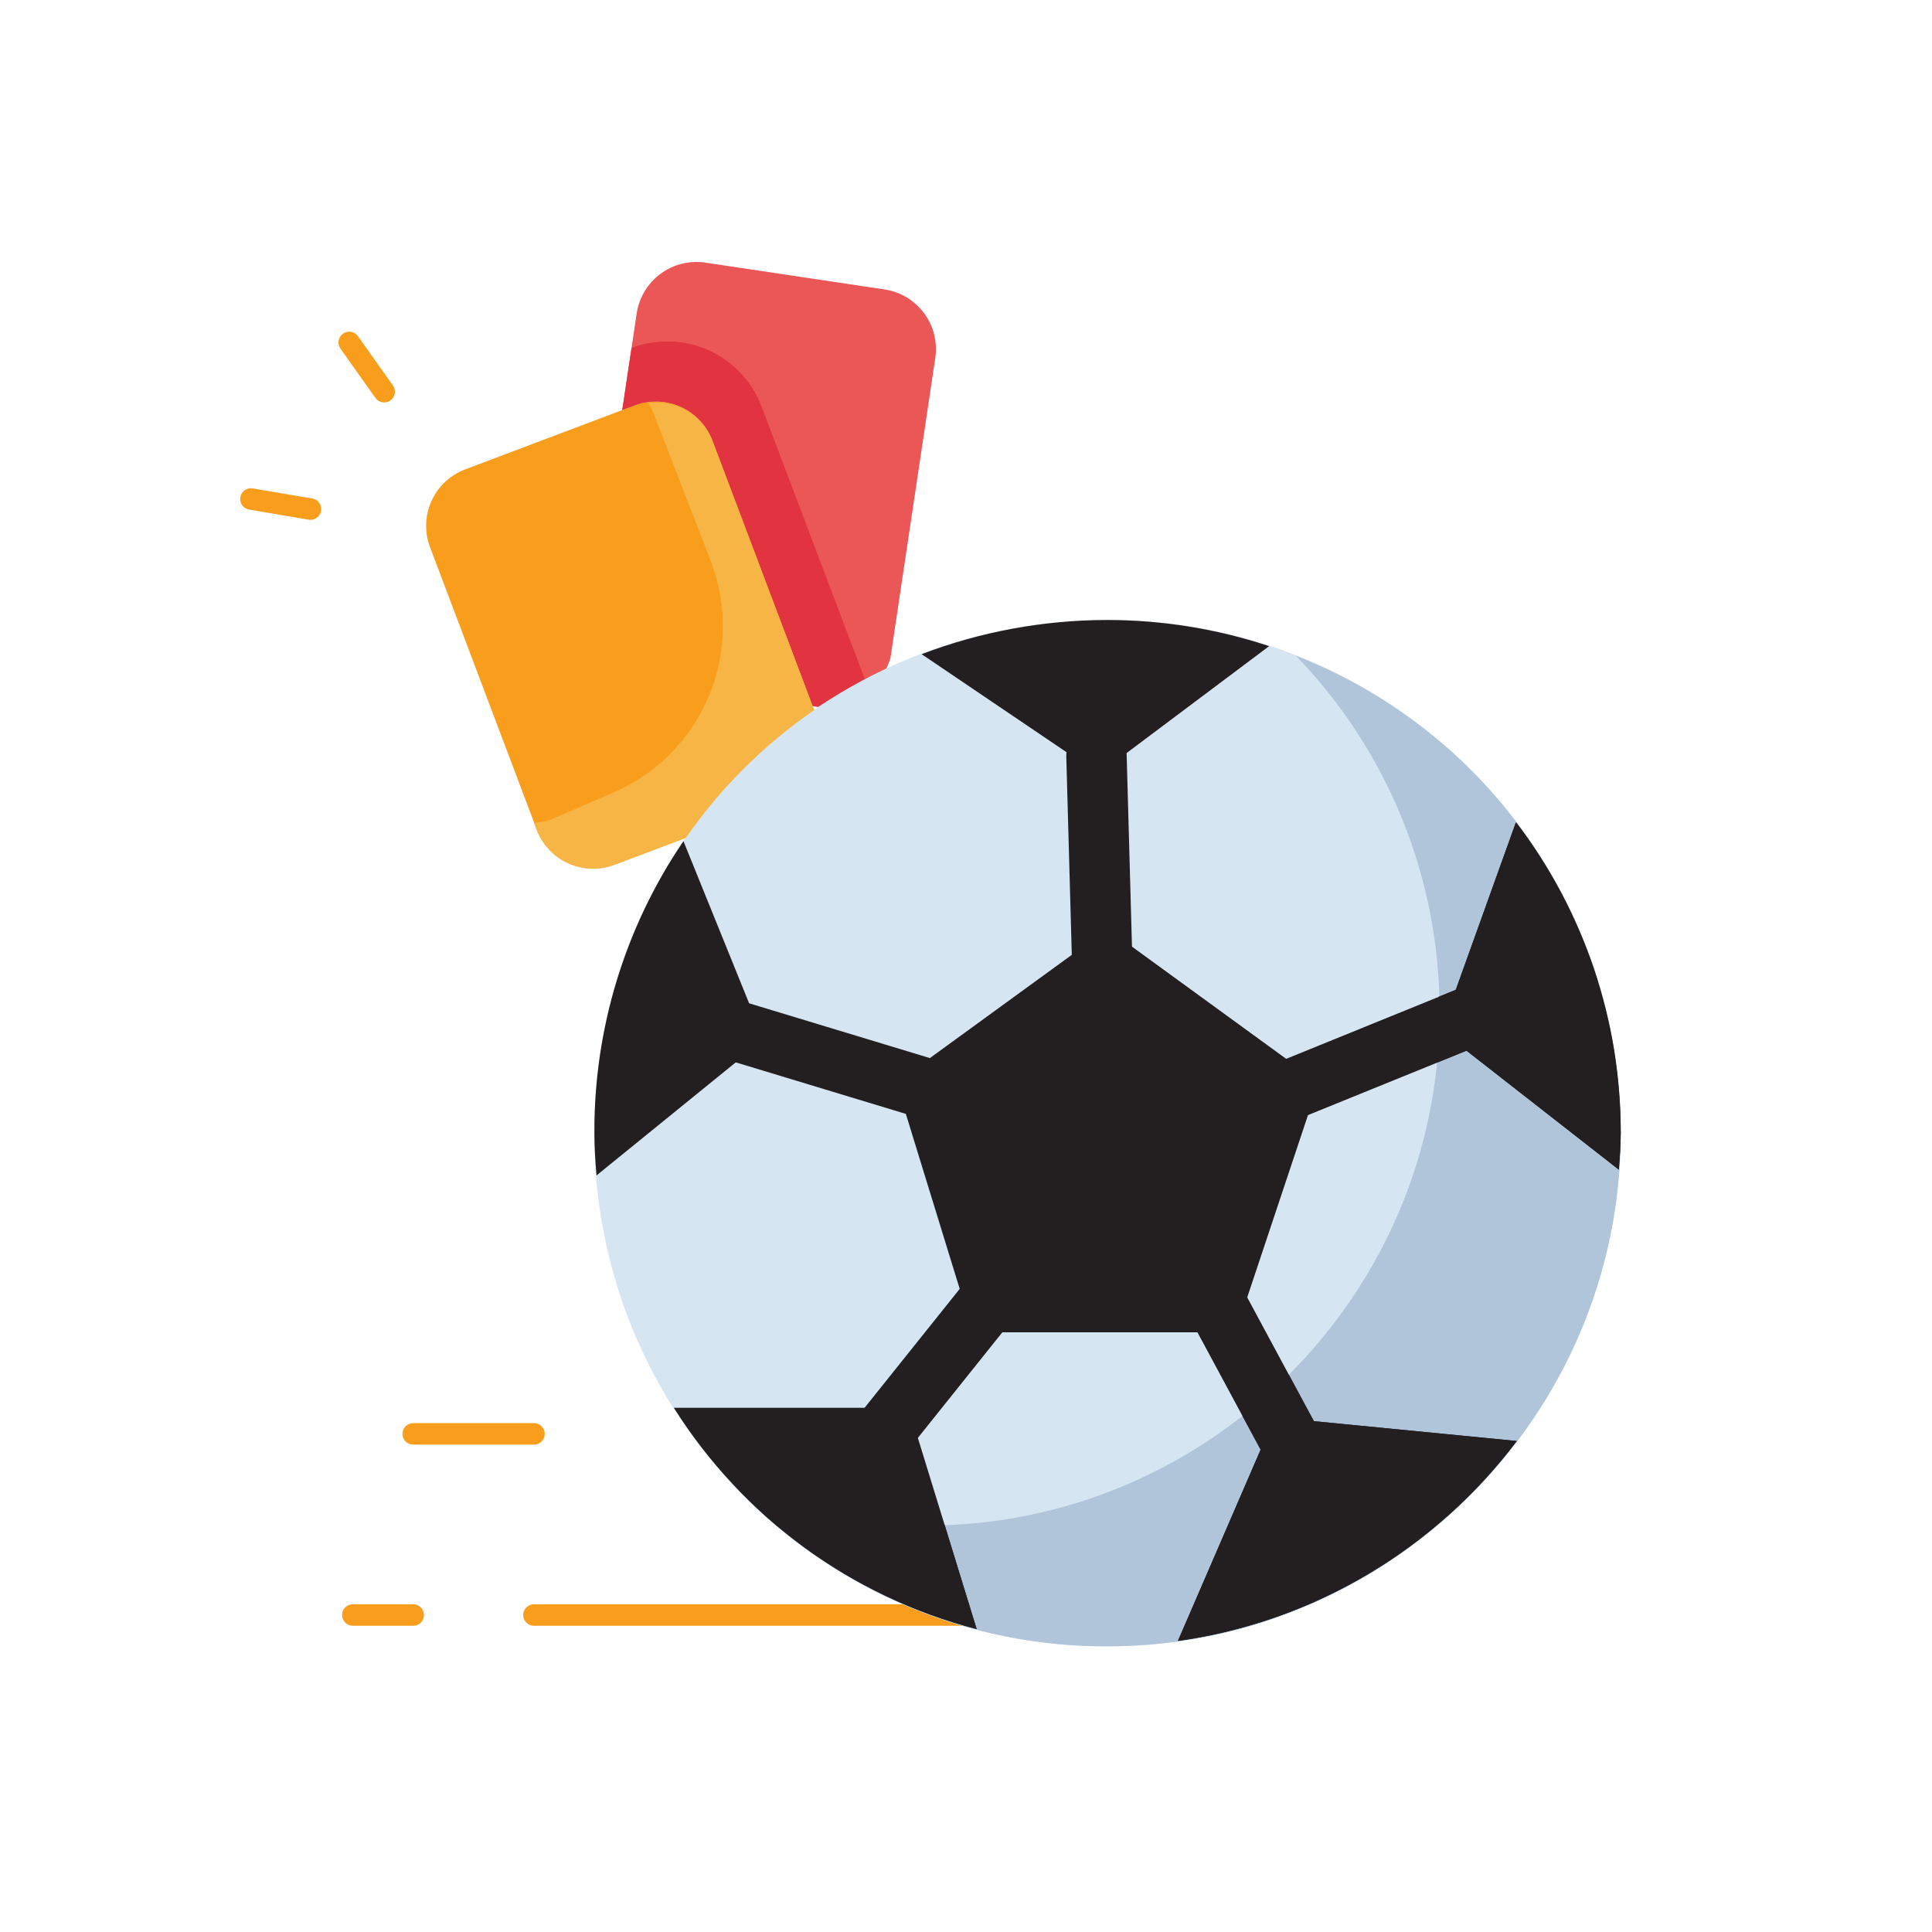 <svg width="90" height="90" viewBox="0 0 90 90" fill="none" xmlns="http://www.w3.org/2000/svg">
<path d="M33.187 20.523L37.859 32.892L38.123 32.931C39.128 32.267 40.182 31.68 41.276 31.176C41.352 30.982 41.456 30.805 41.49 30.588L43.568 16.681C43.623 16.315 43.605 15.943 43.516 15.585C43.427 15.226 43.268 14.889 43.048 14.592C42.828 14.295 42.552 14.044 42.236 13.854C41.919 13.664 41.568 13.537 41.203 13.483L32.858 12.234C32.493 12.179 32.12 12.197 31.762 12.287C31.404 12.376 31.066 12.535 30.77 12.755C30.473 12.974 30.222 13.25 30.032 13.567C29.841 13.883 29.715 14.234 29.66 14.599L28.988 19.099L29.565 18.883C30.263 18.62 31.036 18.645 31.715 18.953C32.395 19.26 32.924 19.825 33.187 20.523Z" fill="#EB5757"/>
<path d="M31.953 39.026C33.569 36.697 35.594 34.681 37.929 33.075L33.188 20.523C33.057 20.177 32.86 19.861 32.607 19.591C32.354 19.322 32.05 19.105 31.714 18.953C31.377 18.801 31.014 18.717 30.645 18.706C30.276 18.694 29.908 18.755 29.562 18.886L21.668 21.867C21.322 21.997 21.006 22.195 20.737 22.447C20.468 22.7 20.252 23.003 20.1 23.34C19.948 23.676 19.864 24.039 19.853 24.408C19.841 24.777 19.903 25.144 20.033 25.489L25.003 38.644C25.134 38.989 25.331 39.306 25.584 39.575C25.837 39.844 26.14 40.061 26.477 40.213C26.813 40.365 27.177 40.449 27.546 40.461C27.915 40.472 28.283 40.411 28.628 40.28L31.953 39.026Z" fill="#F99E1C"/>
<path d="M35.477 18.936C35.036 17.773 34.15 16.831 33.016 16.319C31.881 15.807 30.589 15.766 29.425 16.206L29.419 16.208L28.986 19.102L29.562 18.886C29.908 18.755 30.276 18.694 30.645 18.706C31.014 18.717 31.377 18.801 31.714 18.953C32.051 19.105 32.354 19.322 32.607 19.591C32.86 19.861 33.057 20.177 33.188 20.523L37.859 32.892L38.124 32.931C38.816 32.467 39.569 32.096 40.315 31.714L35.477 18.936Z" fill="#E13340"/>
<path d="M51.592 75.234H24.873M16.436 75.234H19.248H16.436Z" stroke="#F99E1C" stroke-linecap="round" stroke-linejoin="round"/>
<path d="M75.499 52.788C75.499 65.937 64.741 76.695 51.592 76.695C48.45 76.706 45.336 76.095 42.431 74.897C39.525 73.7 36.885 71.939 34.663 69.717C32.441 67.495 30.681 64.855 29.483 61.95C28.286 59.044 27.675 55.931 27.686 52.788C27.686 39.401 38.205 28.882 51.592 28.882C54.735 28.871 57.849 29.482 60.754 30.679C63.66 31.877 66.299 33.637 68.522 35.859C70.744 38.081 72.504 40.721 73.702 43.627C74.899 46.532 75.51 49.646 75.499 52.788Z" fill="#D5E5F1"/>
<path d="M60.37 30.55C64.681 35.002 67.082 40.963 67.061 47.16C67.061 60.309 56.303 71.067 43.155 71.067C40.15 71.066 37.173 70.501 34.377 69.402C36.605 71.718 39.279 73.558 42.238 74.811C45.197 76.064 48.379 76.704 51.592 76.692C64.741 76.692 75.499 65.934 75.499 52.785C75.516 47.985 74.08 43.292 71.38 39.323C68.68 35.354 64.842 32.296 60.37 30.55Z" fill="#B0C4DA"/>
<path d="M45.385 52.791C45.247 52.79 45.11 52.77 44.977 52.731L33.727 49.323C33.37 49.214 33.071 48.968 32.896 48.639C32.72 48.31 32.682 47.925 32.791 47.568C32.899 47.211 33.145 46.912 33.474 46.736C33.803 46.56 34.189 46.523 34.546 46.631L45.796 50.04C46.118 50.139 46.393 50.35 46.573 50.634C46.752 50.919 46.824 51.259 46.774 51.592C46.724 51.925 46.557 52.229 46.302 52.449C46.047 52.669 45.722 52.79 45.385 52.791Z" fill="#231F20"/>
<path d="M51.39 47.866C51.024 47.866 50.672 47.724 50.409 47.468C50.147 47.213 49.994 46.865 49.984 46.499L49.672 35.249C49.662 34.877 49.8 34.515 50.056 34.244C50.312 33.973 50.666 33.815 51.038 33.804C51.742 33.776 52.459 34.394 52.484 35.17L52.796 46.42C52.806 46.793 52.668 47.155 52.411 47.426C52.155 47.697 51.802 47.855 51.429 47.866H51.39ZM57.443 53.252C57.117 53.252 56.801 53.138 56.55 52.931C56.298 52.723 56.127 52.435 56.064 52.115C56.002 51.795 56.053 51.464 56.207 51.177C56.362 50.891 56.612 50.667 56.914 50.544L68.164 45.973C68.506 45.848 68.884 45.86 69.217 46.008C69.551 46.155 69.814 46.426 69.951 46.764C70.088 47.102 70.089 47.48 69.953 47.819C69.817 48.157 69.554 48.429 69.221 48.578L57.971 53.148C57.803 53.217 57.624 53.252 57.443 53.252ZM60.862 69.936C60.608 69.936 60.358 69.868 60.14 69.737C59.922 69.607 59.743 69.42 59.622 69.196L53.997 58.751C53.907 58.588 53.851 58.409 53.831 58.224C53.811 58.039 53.828 57.852 53.88 57.674C53.933 57.495 54.021 57.329 54.138 57.185C54.255 57.041 54.4 56.921 54.564 56.833C54.728 56.745 54.907 56.691 55.092 56.673C55.277 56.655 55.464 56.673 55.642 56.728C55.82 56.783 55.985 56.872 56.128 56.991C56.271 57.109 56.389 57.255 56.475 57.42L62.1 67.866C62.215 68.08 62.272 68.32 62.266 68.563C62.26 68.806 62.192 69.043 62.067 69.251C61.943 69.46 61.766 69.632 61.555 69.752C61.344 69.872 61.105 69.936 60.862 69.936ZM41.369 67.869C41.105 67.867 40.846 67.791 40.623 67.65C40.4 67.509 40.221 67.308 40.107 67.07C39.992 66.832 39.947 66.566 39.976 66.304C40.006 66.041 40.108 65.792 40.272 65.585L45.897 58.554C46.132 58.264 46.471 58.079 46.841 58.038C47.211 57.997 47.582 58.103 47.874 58.334C48.479 58.821 48.578 59.704 48.094 60.312L42.469 67.343C42.336 67.507 42.169 67.639 41.978 67.73C41.788 67.821 41.58 67.868 41.369 67.869Z" fill="#231F20"/>
<path d="M11.689 23.245L14.462 23.715M19.249 66.796H24.874H19.249ZM16.268 15.952L17.896 18.247L16.268 15.952Z" stroke="#F99E1C" stroke-linecap="round" stroke-linejoin="round"/>
<path d="M57.558 62.063H45.329L41.749 50.431L51.593 43.27L61.436 50.431L57.558 62.063ZM31.838 39.184C29.113 43.194 27.666 47.936 27.689 52.785C27.689 53.451 27.734 54.104 27.788 54.756L35.581 48.428L31.838 39.184Z" fill="#231F20"/>
<path d="M67.132 48.021L75.412 54.489C75.451 53.924 75.499 53.362 75.499 52.785C75.511 47.551 73.797 42.459 70.622 38.298L67.132 48.021ZM54.872 76.438C57.986 75.999 60.982 74.95 63.69 73.352C66.398 71.754 68.765 69.639 70.656 67.126L59.375 66.026L54.872 76.438Z" fill="#231F20"/>
<path d="M45.498 75.893L42.325 65.579H31.39C34.609 70.687 39.654 74.375 45.498 75.893ZM51.592 28.882C48.633 28.882 45.699 29.421 42.933 30.474L51.182 36.054L59.121 30.1C56.693 29.295 54.151 28.884 51.592 28.882Z" fill="#231F20"/>
<path d="M61.206 66.203L60.041 64.043C59.356 64.719 58.63 65.354 57.87 65.944L58.725 67.531L54.872 76.441C57.236 76.113 59.536 75.428 61.695 74.41L61.703 74.407C62.409 74.075 63.096 73.71 63.759 73.313L63.773 73.305C64.437 72.909 65.081 72.481 65.703 72.022L65.714 72.014C66.335 71.555 66.934 71.067 67.508 70.551L67.514 70.549C68.667 69.513 69.719 68.369 70.656 67.129L61.206 66.203ZM75.184 48.92C75.014 47.895 74.776 46.882 74.472 45.889C74.407 45.669 74.349 45.447 74.275 45.23C73.977 44.34 73.626 43.468 73.224 42.62C73.094 42.345 72.965 42.069 72.824 41.799C72.268 40.728 71.632 39.7 70.92 38.725C70.822 38.59 70.706 38.472 70.605 38.337L67.815 46.108L67.025 46.428C67.033 46.673 67.061 46.909 67.061 47.157C67.061 47.947 67.019 48.726 66.943 49.5L68.316 48.943L75.412 54.486C75.451 53.921 75.499 53.358 75.499 52.782C75.493 51.612 75.404 50.444 75.232 49.286C75.215 49.168 75.204 49.041 75.184 48.92ZM44.002 71.024C43.718 71.035 43.442 71.066 43.155 71.066C40.17 71.064 37.211 70.506 34.431 69.421C34.706 69.707 34.993 69.983 35.283 70.256C35.452 70.413 35.615 70.579 35.789 70.731C36.194 71.088 36.619 71.423 37.046 71.749C37.207 71.873 37.364 72.002 37.53 72.121C37.997 72.461 38.483 72.779 38.976 73.085C39.111 73.17 39.243 73.257 39.381 73.338C39.918 73.656 40.469 73.949 41.032 74.224L41.338 74.376C42.013 74.695 42.703 74.982 43.405 75.234C44.061 75.47 44.727 75.678 45.408 75.859L45.495 75.881L44.002 71.024Z" fill="#231F20"/>
<path d="M33.188 20.523C32.96 19.936 32.541 19.445 31.997 19.129C31.454 18.812 30.82 18.69 30.198 18.782C30.251 18.883 30.336 18.956 30.375 19.066L33.106 26.128C33.893 28.164 33.861 30.425 33.016 32.438C32.171 34.451 30.579 36.058 28.575 36.922L25.557 38.222C25.335 38.306 25.107 38.306 24.879 38.331L24.997 38.649C25.128 38.995 25.325 39.311 25.578 39.58C25.831 39.85 26.134 40.066 26.471 40.218C26.808 40.37 27.171 40.455 27.54 40.466C27.91 40.478 28.277 40.416 28.623 40.286L31.95 39.029C33.566 36.7 35.591 34.684 37.927 33.078L33.188 20.523Z" fill="#F7B546"/>
</svg>
